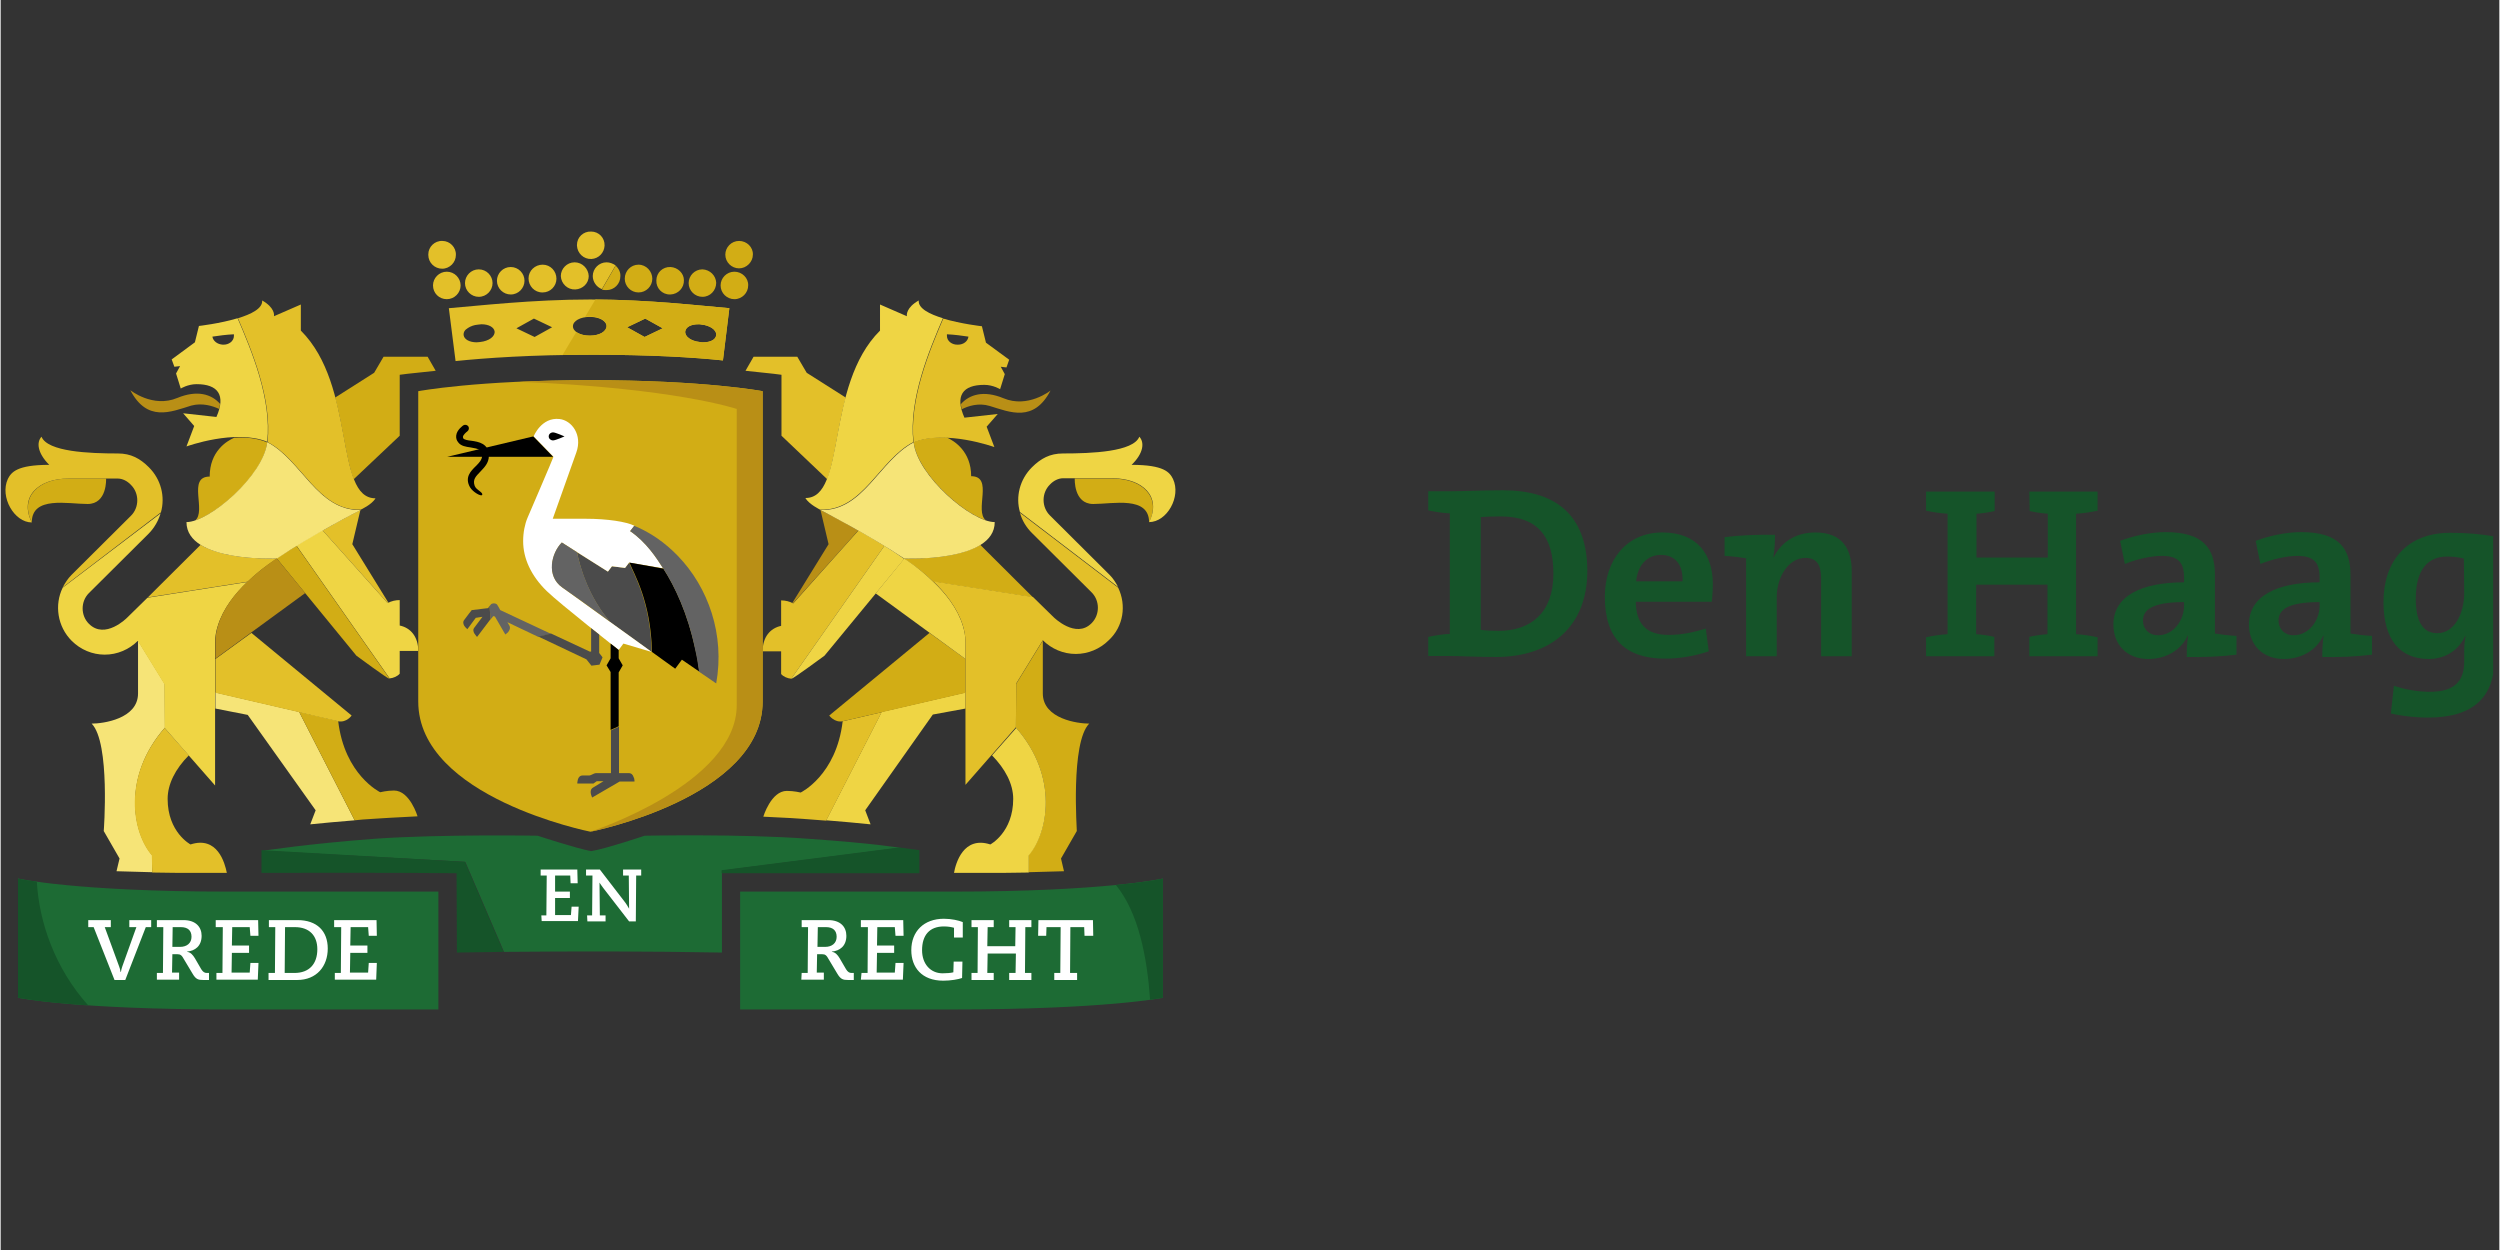 <svg xmlns="http://www.w3.org/2000/svg" xmlns:xlink="http://www.w3.org/1999/xlink" width="300" zoomAndPan="magnify" viewBox="0 0 224.88 112.5" height="150" preserveAspectRatio="xMidYMid meet" version="1.0"><rect x="0" y="0" width="224.88" height="112.5" fill="#333333" stroke="none"/><defs><clipPath id="c32b7ad185"><path d="M 128 44 L 224.324 44 L 224.324 65 L 128 65 Z M 128 44 " clip-rule="nonzero"/></clipPath><clipPath id="d8f167e54a"><path d="M 66 79 L 105 79 L 105 90.922 L 66 90.922 Z M 66 79 " clip-rule="nonzero"/></clipPath><clipPath id="b51c7f3bac"><path d="M 1 79 L 40 79 L 40 90.922 L 1 90.922 Z M 1 79 " clip-rule="nonzero"/></clipPath><clipPath id="b871a9b912"><path d="M 1 79 L 8 79 L 8 90.922 L 1 90.922 Z M 1 79 " clip-rule="nonzero"/></clipPath><clipPath id="bea6e040e3"><path d="M 38 20.734 L 66 20.734 L 66 33 L 38 33 Z M 38 20.734 " clip-rule="nonzero"/></clipPath><clipPath id="846bcadea7"><path d="M 0.438 39 L 15 39 L 15 53 L 0.438 53 Z M 0.438 39 " clip-rule="nonzero"/></clipPath></defs><g clip-path="url(#c32b7ad185)"><path fill="#155429" d="M 163.324 47.922 C 161.508 47.922 160.238 48.824 159.57 50.152 L 159.543 50.121 C 159.664 49.52 159.691 48.645 159.691 48.133 C 158.238 48.102 156.543 48.164 155.152 48.344 L 155.152 50.031 C 155.789 50.059 156.543 50.152 157.09 50.242 L 157.09 59.066 L 159.844 59.066 L 159.844 53.797 C 159.844 51.84 160.965 50.211 162.418 50.211 C 163.508 50.211 163.84 50.902 163.84 52.078 L 163.84 59.066 L 166.594 59.066 L 166.594 51.387 C 166.594 49.488 165.809 47.922 163.324 47.922 Z M 135.203 44.125 C 133.355 44.125 131.539 44.215 130.328 44.215 L 128.484 44.215 L 128.484 45.934 C 129.059 46.055 129.754 46.176 130.422 46.203 L 130.422 57.051 C 129.754 57.078 129.059 57.199 128.484 57.32 L 128.484 59.039 L 130.422 59.039 C 131.148 59.039 132.992 59.129 134.566 59.129 C 139.441 59.129 142.801 56.477 142.801 51.355 C 142.77 46.203 139.805 44.125 135.203 44.125 Z M 134.809 56.777 C 134.266 56.777 133.629 56.75 133.207 56.688 L 133.207 46.535 C 133.66 46.504 134.324 46.477 134.992 46.477 C 138.441 46.477 139.746 48.402 139.746 51.629 C 139.746 55.184 137.688 56.777 134.809 56.777 Z M 149.551 47.922 C 146.312 47.922 144.375 50.422 144.375 53.707 C 144.375 57.562 146.312 59.277 149.793 59.277 C 151.098 59.277 152.488 59.039 153.73 58.617 L 153.457 56.566 C 152.336 56.93 151.219 57.141 150.129 57.141 C 148.07 57.141 147.191 56.117 147.16 54.156 L 154 54.156 C 154 54.156 154.094 53.375 154.094 52.562 C 154.094 49.969 152.762 47.922 149.551 47.922 Z M 147.191 52.32 C 147.344 50.812 148.219 49.941 149.43 49.941 C 150.641 49.941 151.43 50.754 151.367 52.32 Z M 211.484 51.746 C 211.484 49.336 210.426 47.891 207.035 47.891 C 205.676 47.891 204.16 48.223 202.949 48.676 L 203.375 50.754 C 204.434 50.332 205.703 50.031 206.703 50.031 C 208.188 50.031 208.703 50.633 208.703 51.957 L 208.703 52.41 C 204.855 52.41 202.344 53.645 202.344 56.207 C 202.344 57.984 203.523 59.309 205.492 59.309 C 207.156 59.309 208.488 58.434 209.035 57.199 L 209.066 57.23 C 208.973 57.805 208.945 58.465 208.945 59.129 C 210.367 59.16 212.031 59.098 213.422 58.918 L 213.422 57.23 C 212.789 57.199 212.031 57.109 211.484 57.02 Z M 208.703 54.52 C 208.703 55.816 207.762 57.172 206.371 57.172 C 205.523 57.172 205.008 56.598 205.008 55.844 C 205.008 54.91 205.797 54.188 208.703 54.188 Z M 220.445 47.953 C 216.57 47.953 214.453 50.48 214.453 54.188 C 214.453 57.531 215.906 59.309 218.539 59.309 C 219.992 59.309 221.234 58.527 221.809 57.23 L 221.84 57.262 C 221.719 57.832 221.719 58.316 221.719 58.855 L 221.719 59.551 C 221.719 61.418 220.719 62.262 218.629 62.262 C 217.539 62.262 216.359 62.051 215.391 61.719 L 215.117 64.219 C 216.059 64.43 217.238 64.582 218.48 64.582 C 222.656 64.582 224.441 62.621 224.441 59.309 L 224.441 48.281 C 223.262 48.07 221.988 47.953 220.445 47.953 Z M 221.719 53.344 C 221.719 55.273 220.809 56.988 219.297 56.988 C 217.996 56.988 217.359 55.934 217.359 53.887 C 217.359 51.145 218.539 50.09 220.176 50.09 C 220.719 50.09 221.203 50.152 221.688 50.27 Z M 182.609 45.992 C 183.121 46.113 183.727 46.203 184.242 46.234 L 184.242 50.18 L 177.824 50.18 L 177.824 46.234 C 178.371 46.203 178.945 46.113 179.461 45.992 L 179.461 44.246 L 173.285 44.246 L 173.285 45.965 C 173.859 46.082 174.555 46.203 175.223 46.234 L 175.223 57.078 C 174.555 57.109 173.859 57.23 173.285 57.352 L 173.285 59.066 L 179.43 59.066 L 179.43 57.32 C 178.914 57.199 178.309 57.109 177.793 57.078 L 177.793 52.621 L 184.211 52.621 L 184.211 57.078 C 183.668 57.109 183.094 57.199 182.578 57.32 L 182.578 59.066 L 188.723 59.066 L 188.723 57.352 C 188.148 57.23 187.449 57.109 186.785 57.078 L 186.785 46.234 C 187.449 46.203 188.148 46.082 188.723 45.965 L 188.723 44.246 L 182.578 44.246 Z M 199.285 51.746 C 199.285 49.336 198.227 47.891 194.836 47.891 C 193.477 47.891 191.961 48.223 190.75 48.676 L 191.176 50.754 C 192.234 50.332 193.504 50.031 194.504 50.031 C 195.988 50.031 196.504 50.633 196.504 51.957 L 196.504 52.41 C 192.656 52.41 190.145 53.645 190.145 56.207 C 190.145 57.984 191.324 59.309 193.293 59.309 C 194.957 59.309 196.289 58.434 196.836 57.199 L 196.867 57.23 C 196.773 57.805 196.746 58.465 196.746 59.129 C 198.168 59.16 199.832 59.098 201.223 58.918 L 201.223 57.23 C 200.59 57.199 199.832 57.109 199.285 57.02 Z M 196.504 54.52 C 196.504 55.816 195.562 57.172 194.172 57.172 C 193.324 57.172 192.809 56.598 192.809 55.844 C 192.809 54.91 193.598 54.188 196.504 54.188 Z M 196.504 54.52 " fill-opacity="1" fill-rule="nonzero"/></g><g clip-path="url(#d8f167e54a)"><path fill="#1d6b34" d="M 85.621 80.246 L 66.551 80.246 L 66.551 90.852 L 85.621 90.852 C 99.484 90.852 104.602 89.797 104.602 89.797 L 104.602 79.07 C 104.602 79.07 99.453 80.246 85.621 80.246 Z M 85.621 80.246 " fill-opacity="1" fill-rule="nonzero"/></g><path fill="#1d6b34" d="M 41.816 77.566 L 45.301 85.668 C 51.836 85.609 58.375 85.609 64.914 85.73 L 64.914 78.348 L 80.93 76.301 C 80.93 76.301 78.719 75.91 72.664 75.488 C 66.609 75.035 57.953 75.215 57.953 75.215 C 57.953 75.215 54.473 76.391 53.141 76.602 C 51.809 76.359 48.328 75.215 48.328 75.215 C 48.328 75.215 39.699 75.066 33.676 75.488 C 27.652 75.938 23.625 76.57 23.594 76.57 Z M 41.816 77.566 " fill-opacity="1" fill-rule="nonzero"/><path fill="#155429" d="M 41.031 78.59 L 41.062 85.73 C 42.453 85.699 43.848 85.699 45.27 85.668 L 41.789 77.566 L 23.473 76.512 L 23.473 78.559 C 35.887 78.527 41.031 78.59 41.031 78.59 Z M 41.031 78.59 " fill-opacity="1" fill-rule="nonzero"/><g clip-path="url(#b51c7f3bac)"><path fill="#1d6b34" d="M 39.395 80.246 L 20.539 80.246 C 6.703 80.246 1.559 79.07 1.559 79.07 L 1.559 89.797 C 1.559 89.797 6.672 90.852 20.539 90.852 L 39.395 90.852 Z M 39.395 80.246 " fill-opacity="1" fill-rule="nonzero"/></g><g clip-path="url(#b871a9b912)"><path fill="#155429" d="M 3.254 79.344 C 2.102 79.191 1.559 79.07 1.559 79.07 L 1.559 89.797 C 1.559 89.797 3.406 90.188 7.883 90.488 C 4.887 87.145 3.465 83.02 3.254 79.344 Z M 3.254 79.344 " fill-opacity="1" fill-rule="nonzero"/></g><path fill="#ffffff" d="M 7.883 82.809 L 9.914 82.809 L 9.914 83.441 L 9.367 83.441 L 10.668 86.996 C 10.73 87.145 10.762 87.297 10.789 87.477 L 10.82 87.477 C 10.852 87.324 10.883 87.145 10.941 86.996 L 12.215 83.441 L 11.578 83.441 L 11.578 82.809 L 13.547 82.809 L 13.547 83.441 L 13.062 83.441 L 11.215 88.199 L 10.246 88.199 L 8.367 83.441 L 7.883 83.441 Z M 14.059 87.566 L 14.605 87.566 L 14.637 83.441 L 14.059 83.441 L 14.059 82.809 L 16.449 82.809 C 17.57 82.809 18.086 83.441 18.086 84.223 C 18.086 85.156 17.48 85.578 16.785 85.641 L 16.785 85.668 C 17.086 85.699 17.297 85.941 17.48 86.242 L 18.055 87.234 C 18.207 87.477 18.359 87.566 18.539 87.566 L 18.75 87.566 L 18.75 88.199 L 18.238 88.199 C 17.781 88.199 17.57 88.141 17.27 87.629 L 16.512 86.363 C 16.301 85.969 16.18 85.879 15.906 85.879 L 15.453 85.879 L 15.422 87.535 L 16.059 87.535 L 16.059 88.168 L 14.059 88.168 Z M 16.148 85.219 C 16.754 85.219 17.176 84.887 17.176 84.312 C 17.176 83.742 16.844 83.441 16.207 83.441 L 15.48 83.441 L 15.453 85.219 Z M 19.418 87.566 L 19.961 87.566 L 19.992 83.441 L 19.355 83.441 L 19.355 82.809 L 23.172 82.809 L 23.203 84.223 L 22.477 84.223 L 22.414 83.441 L 20.84 83.441 L 20.809 85.098 L 22.355 85.098 L 22.355 85.758 L 20.809 85.758 L 20.781 87.535 L 22.414 87.535 L 22.477 86.664 L 23.203 86.664 L 23.141 88.168 L 19.418 88.168 Z M 24.141 87.566 L 24.684 87.566 L 24.715 83.441 L 24.141 83.441 L 24.141 82.809 L 26.715 82.809 C 28.469 82.809 29.438 83.801 29.438 85.367 C 29.438 86.965 28.438 88.199 26.684 88.199 L 24.109 88.199 L 24.109 87.566 Z M 26.441 87.566 C 27.773 87.566 28.5 86.754 28.5 85.43 C 28.5 84.223 27.801 83.441 26.473 83.441 L 25.594 83.441 L 25.562 87.566 Z M 30.074 87.566 L 30.617 87.566 L 30.648 83.441 L 30.012 83.441 L 30.012 82.809 L 33.828 82.809 L 33.855 84.223 L 33.129 84.223 L 33.07 83.441 L 31.496 83.441 L 31.465 85.098 L 33.008 85.098 L 33.008 85.758 L 31.465 85.758 L 31.434 87.535 L 33.07 87.535 L 33.129 86.664 L 33.855 86.664 L 33.797 88.168 L 30.074 88.168 Z M 72.09 87.566 L 72.633 87.566 L 72.664 83.441 L 72.09 83.441 L 72.09 82.809 L 74.48 82.809 C 75.602 82.809 76.113 83.441 76.113 84.223 C 76.113 85.156 75.508 85.578 74.812 85.641 L 74.812 85.668 C 75.117 85.699 75.328 85.941 75.508 86.242 L 76.086 87.234 C 76.234 87.477 76.387 87.566 76.57 87.566 L 76.781 87.566 L 76.781 88.199 L 76.266 88.199 C 75.812 88.199 75.602 88.141 75.297 87.629 L 74.539 86.363 C 74.328 85.969 74.207 85.879 73.934 85.879 L 73.48 85.879 L 73.449 87.535 L 74.086 87.535 L 74.086 88.168 L 72.059 88.168 Z M 74.207 85.219 C 74.812 85.219 75.238 84.887 75.238 84.312 C 75.238 83.742 74.902 83.441 74.27 83.441 L 73.543 83.441 L 73.512 85.219 Z M 77.477 87.566 L 78.023 87.566 L 78.051 83.441 L 77.418 83.441 L 77.418 82.809 L 81.23 82.809 L 81.262 84.223 L 80.535 84.223 L 80.473 83.441 L 78.898 83.441 L 78.871 85.098 L 80.414 85.098 L 80.414 85.758 L 78.871 85.758 L 78.84 87.535 L 80.473 87.535 L 80.535 86.664 L 81.262 86.664 L 81.199 88.168 L 77.418 88.168 Z M 85.801 84.375 L 85.801 83.5 C 85.59 83.441 85.285 83.379 84.895 83.379 C 83.594 83.379 82.926 84.164 82.926 85.52 C 82.926 86.754 83.684 87.598 84.773 87.598 C 85.137 87.598 85.527 87.566 85.742 87.508 L 85.77 86.543 L 86.559 86.543 L 86.527 88.02 C 86.195 88.141 85.5 88.262 84.832 88.262 C 82.895 88.262 81.957 87.055 81.957 85.52 C 81.957 83.832 83.078 82.688 84.895 82.688 C 85.559 82.688 86.227 82.836 86.59 82.988 L 86.59 84.375 Z M 90.797 87.566 L 91.34 87.566 L 91.371 85.82 L 88.828 85.82 L 88.797 87.566 L 89.375 87.566 L 89.375 88.199 L 87.375 88.199 L 87.375 87.566 L 87.922 87.566 L 87.949 83.441 L 87.375 83.441 L 87.375 82.809 L 89.375 82.809 L 89.375 83.441 L 88.828 83.441 L 88.797 85.156 L 91.312 85.156 L 91.34 83.441 L 90.766 83.441 L 90.766 82.809 L 92.766 82.809 L 92.766 83.441 L 92.219 83.441 L 92.188 87.566 L 92.766 87.566 L 92.766 88.199 L 90.766 88.199 L 90.766 87.566 Z M 94.824 87.566 L 95.367 87.566 L 95.398 83.441 L 94.125 83.441 L 94.098 84.223 L 93.371 84.223 L 93.398 82.809 L 98.305 82.809 L 98.332 84.223 L 97.547 84.223 L 97.516 83.441 L 96.273 83.441 L 96.246 87.566 L 96.879 87.566 L 96.879 88.199 L 94.824 88.199 Z M 94.824 87.566 " fill-opacity="1" fill-rule="nonzero"/><g clip-path="url(#bea6e040e3)"><path fill="#e3c029" d="M 53.352 31.926 C 58.527 31.926 62.434 32.164 65.004 32.438 L 65.582 27.738 C 63.039 27.527 58.285 26.953 53.078 26.953 C 47.844 26.953 42.938 27.527 40.336 27.738 L 40.941 32.496 C 43.574 32.227 47.691 31.926 53.352 31.926 Z M 61.613 29.816 C 61.676 29.426 62.129 29.184 62.797 29.184 C 62.887 29.184 63.008 29.184 63.098 29.215 C 63.43 29.242 63.766 29.363 64.008 29.516 C 64.277 29.695 64.43 29.938 64.398 30.176 C 64.34 30.57 63.887 30.809 63.219 30.809 C 63.129 30.809 63.008 30.809 62.918 30.781 C 62.098 30.691 61.555 30.27 61.613 29.816 Z M 58.012 28.672 L 59.586 29.547 L 57.953 30.328 L 56.379 29.453 Z M 53.02 28.52 C 53.867 28.52 54.531 28.883 54.531 29.363 C 54.531 29.848 53.895 30.207 53.02 30.207 C 52.172 30.207 51.504 29.848 51.504 29.363 C 51.504 28.883 52.172 28.52 53.02 28.52 Z M 47.992 28.672 L 49.629 29.453 L 48.055 30.328 L 46.418 29.547 Z M 42.059 29.516 C 42.301 29.363 42.605 29.242 42.969 29.215 C 43.059 29.215 43.18 29.184 43.27 29.184 C 43.938 29.184 44.391 29.453 44.453 29.816 C 44.512 30.27 43.969 30.691 43.148 30.781 C 43.059 30.781 42.938 30.809 42.848 30.809 C 42.18 30.809 41.727 30.539 41.668 30.176 C 41.637 29.906 41.758 29.695 42.059 29.516 Z M 54.352 22.105 C 54.379 21.41 53.836 20.84 53.141 20.84 C 52.441 20.809 51.867 21.352 51.867 22.043 L 51.867 22.105 C 51.898 22.797 52.473 23.34 53.168 23.309 C 53.805 23.277 54.32 22.766 54.352 22.105 Z M 40.969 22.949 C 41 22.254 40.426 21.684 39.758 21.684 C 39.062 21.652 38.488 22.223 38.488 22.887 L 38.488 22.949 C 38.488 23.641 39.062 24.184 39.73 24.184 C 40.426 24.184 40.969 23.609 40.969 22.949 Z M 51.656 23.609 C 50.961 23.609 50.414 24.184 50.414 24.844 C 50.445 25.539 51.02 26.082 51.715 26.051 C 52.383 26.02 52.926 25.508 52.926 24.844 C 52.898 24.184 52.352 23.609 51.656 23.609 Z M 48.781 23.82 C 48.086 23.82 47.508 24.363 47.508 25.055 C 47.508 25.75 48.055 26.32 48.75 26.32 L 48.781 26.32 C 49.477 26.32 50.02 25.75 50.02 25.086 C 50.02 24.395 49.477 23.82 48.781 23.82 Z M 45.906 24.031 C 45.207 24.031 44.664 24.605 44.664 25.266 C 44.664 25.961 45.238 26.504 45.906 26.504 C 46.602 26.504 47.145 25.93 47.145 25.266 C 47.145 24.605 46.602 24.031 45.906 24.031 Z M 43.027 24.242 C 42.332 24.242 41.789 24.816 41.789 25.477 C 41.789 26.172 42.363 26.715 43.027 26.715 C 43.727 26.715 44.27 26.141 44.27 25.477 C 44.27 24.816 43.727 24.242 43.027 24.242 Z M 40.152 24.453 C 39.457 24.453 38.91 25.027 38.91 25.688 C 38.91 26.383 39.457 26.926 40.152 26.926 C 40.848 26.926 41.395 26.352 41.395 25.688 C 41.395 25.027 40.848 24.453 40.152 24.453 Z M 54.531 23.609 C 53.836 23.609 53.289 24.184 53.289 24.844 C 53.289 25.359 53.625 25.84 54.109 26.02 L 55.348 23.883 C 55.105 23.73 54.836 23.609 54.531 23.609 Z M 54.531 23.609 " fill-opacity="1" fill-rule="nonzero"/></g><path fill="#d2ad15" d="M 66.457 21.684 C 65.762 21.684 65.219 22.254 65.219 22.918 C 65.219 23.609 65.793 24.152 66.457 24.152 C 67.125 24.152 67.699 23.578 67.699 22.918 C 67.73 22.254 67.156 21.684 66.457 21.684 Z M 66.035 24.453 C 65.34 24.453 64.793 25.027 64.793 25.688 C 64.793 26.383 65.367 26.926 66.035 26.926 C 66.73 26.926 67.277 26.352 67.277 25.688 C 67.305 25.027 66.73 24.453 66.035 24.453 Z M 63.16 24.242 C 62.461 24.242 61.918 24.816 61.918 25.477 C 61.918 26.172 62.492 26.715 63.16 26.715 C 63.855 26.715 64.398 26.141 64.398 25.449 C 64.371 24.816 63.855 24.273 63.16 24.242 Z M 60.285 24.031 C 59.586 24 59.012 24.543 59.012 25.238 C 58.98 25.93 59.527 26.504 60.223 26.504 L 60.285 26.504 C 60.98 26.473 61.523 25.898 61.492 25.207 C 61.492 24.605 60.949 24.062 60.285 24.031 Z M 57.406 23.82 C 56.711 23.82 56.168 24.395 56.168 25.086 C 56.168 25.75 56.711 26.32 57.406 26.32 C 58.105 26.32 58.648 25.75 58.648 25.086 C 58.648 24.422 58.105 23.82 57.406 23.82 Z M 55.348 23.91 L 54.109 26.051 C 54.23 26.109 54.379 26.109 54.531 26.109 C 55.227 26.109 55.773 25.539 55.773 24.875 C 55.805 24.516 55.621 24.152 55.348 23.91 Z M 53.02 30.207 C 52.504 30.207 52.078 30.086 51.809 29.875 L 50.566 31.953 C 51.445 31.926 52.383 31.926 53.352 31.926 C 58.527 31.926 62.434 32.164 65.004 32.438 L 65.582 27.738 C 63.129 27.527 58.527 26.984 53.531 26.953 L 52.594 28.52 C 52.715 28.492 52.867 28.492 53.02 28.492 C 53.867 28.492 54.531 28.852 54.531 29.336 C 54.5 29.848 53.867 30.207 53.02 30.207 Z M 61.613 29.816 C 61.676 29.426 62.129 29.184 62.797 29.184 C 62.887 29.184 63.008 29.184 63.098 29.215 C 63.43 29.242 63.766 29.363 64.008 29.516 C 64.277 29.695 64.43 29.938 64.398 30.176 C 64.34 30.57 63.887 30.809 63.219 30.809 C 63.129 30.809 63.008 30.809 62.918 30.781 C 62.098 30.691 61.555 30.27 61.613 29.816 Z M 58.012 28.672 L 59.586 29.547 L 57.953 30.328 L 56.379 29.453 Z M 58.012 28.672 " fill-opacity="1" fill-rule="nonzero"/><path fill="#155429" d="M 64.883 78.32 L 64.883 78.59 L 82.684 78.59 L 82.684 76.512 C 82.684 76.512 82.02 76.422 80.867 76.27 Z M 103.449 89.977 C 104.238 89.855 104.602 89.797 104.602 89.797 L 104.602 79.07 C 104.602 79.07 103.328 79.371 100.363 79.645 C 102.391 82.113 103.176 86.09 103.449 89.977 Z M 103.449 89.977 " fill-opacity="1" fill-rule="nonzero"/><path fill="#ffffff" d="M 48.66 82.387 L 49.113 82.387 L 49.145 78.801 L 48.598 78.801 L 48.598 78.258 L 51.898 78.258 L 51.93 79.492 L 51.293 79.492 L 51.262 78.801 L 49.898 78.801 L 49.898 80.246 L 51.23 80.246 L 51.23 80.82 L 49.898 80.82 L 49.898 82.355 L 51.324 82.355 L 51.383 81.602 L 52.02 81.602 L 51.957 82.898 L 48.691 82.898 Z M 52.777 82.387 L 53.23 82.387 L 53.262 78.801 L 52.684 78.801 L 52.684 78.258 L 53.926 78.258 L 56.105 81.09 C 56.258 81.27 56.438 81.57 56.559 81.781 L 56.531 78.801 L 56.016 78.801 L 56.016 78.258 L 57.648 78.258 L 57.648 78.801 L 57.195 78.801 L 57.164 82.926 L 56.559 82.926 L 54.23 79.914 C 54.109 79.734 53.957 79.555 53.895 79.434 L 53.926 82.387 L 54.441 82.387 L 54.441 82.926 L 52.805 82.926 Z M 52.777 82.387 " fill-opacity="1" fill-rule="nonzero"/><path fill="#d2ad15" d="M 103.359 47.02 C 103.359 44.609 100.121 45.359 98.332 45.359 C 96.547 45.359 96.668 43.07 96.668 43.07 L 100.059 43.07 C 102.754 43.07 104.48 44.727 103.359 47.02 Z M 103.359 47.02 " fill-opacity="1" fill-rule="nonzero"/><path fill="#efd544" d="M 92.824 42.047 C 93.613 41.266 94.43 40.812 95.609 40.812 C 98.211 40.812 101.938 40.66 102.48 39.305 C 102.934 39.789 102.906 40.75 101.785 41.836 C 104.691 41.836 105.207 42.5 105.508 43.102 C 106.266 44.699 104.965 46.988 103.359 46.988 C 104.508 44.699 102.785 43.043 100.059 43.043 L 95.609 43.043 C 95.215 43.043 94.762 43.254 94.43 43.613 C 93.672 44.367 93.672 45.633 94.43 46.387 L 99.785 51.719 C 100.121 52.047 100.363 52.441 100.574 52.832 L 91.734 46.082 C 91.34 44.727 91.703 43.16 92.824 42.047 Z M 92.824 42.047 " fill-opacity="1" fill-rule="nonzero"/><path fill="#b98f16" d="M 86.496 36.836 C 86.469 36.684 86.438 36.535 86.406 36.383 C 87.195 35.48 88.496 35.117 90.25 35.84 C 92.461 36.773 94.488 35.148 94.488 35.148 C 92.977 38.039 90.855 37.105 89.012 36.535 C 88.012 36.234 87.074 36.535 86.496 36.836 Z M 77.176 47.742 C 75.297 46.656 73.785 45.902 73.785 45.902 L 74.512 48.977 C 74.512 48.977 72.391 52.41 71.242 54.277 C 71.273 54.277 71.301 54.309 71.301 54.309 C 71.301 54.309 77.203 47.742 77.176 47.742 Z M 77.176 47.742 " fill-opacity="1" fill-rule="nonzero"/><path fill="#d2ad15" d="M 87.344 42.859 C 87.344 40.602 85.801 39.668 85.137 39.367 C 84.137 39.336 83.078 39.426 82.168 39.789 C 82.473 42.469 86.316 46.023 88.617 46.809 C 88.648 46.809 88.648 46.809 88.676 46.836 C 87.586 45.992 89.402 42.859 87.344 42.859 Z M 87.344 42.859 " fill-opacity="1" fill-rule="nonzero"/><path fill="#e3c029" d="M 79.535 49.125 C 78.777 48.645 77.992 48.191 77.203 47.742 L 71.332 54.309 C 71 54.129 70.637 54.035 70.242 54.035 L 70.242 56.328 C 69.242 56.539 68.578 57.352 68.578 58.617 L 70.242 58.617 L 70.242 60.664 C 70.453 60.906 70.816 61.055 71.152 61.086 Z M 79.535 49.125 " fill-opacity="1" fill-rule="nonzero"/><path fill="#d2ad15" d="M 88.164 49.035 C 85.863 50.453 81.32 50.27 81.293 50.27 C 81.262 50.27 82.594 51.055 83.926 52.352 L 92.914 53.766 Z M 97.969 65.125 C 96.941 65.125 93.793 64.703 93.793 62.41 L 93.793 57.652 L 91.402 61.539 L 91.371 65.484 C 95.246 69.914 94.277 74.945 92.492 76.961 L 92.492 78.5 C 93.582 78.469 94.672 78.438 95.699 78.41 L 95.43 77.266 L 96.852 74.793 C 96.879 74.824 96.273 66.84 97.969 65.125 Z M 97.969 65.125 " fill-opacity="1" fill-rule="nonzero"/><path fill="#efd544" d="M 79.535 49.125 L 71.152 61.086 L 71.18 61.086 C 71.332 61.086 74.148 59.008 74.148 59.008 L 81.32 50.301 C 80.715 49.879 80.141 49.488 79.535 49.125 Z M 79.535 49.125 " fill-opacity="1" fill-rule="nonzero"/><path fill="#f6e477" d="M 82.168 39.816 C 79.082 41.414 77.66 46.023 73.785 45.902 C 73.785 45.902 78.172 48.164 81.32 50.27 C 81.32 50.27 89.465 50.633 89.465 46.988 C 87.375 46.988 82.504 42.832 82.168 39.816 Z M 82.168 39.816 " fill-opacity="1" fill-rule="nonzero"/><path fill="#e3c029" d="M 74.391 43.133 C 75.055 41.414 75.297 38.582 76.055 35.781 L 72.543 33.551 L 71.695 32.105 L 67.762 32.105 L 67.035 33.371 C 68.547 33.523 69.547 33.641 69.578 33.641 L 70.273 33.73 L 70.273 39.215 Z M 74.391 43.133 " fill-opacity="1" fill-rule="nonzero"/><path fill="#efd544" d="M 79.141 29.754 L 79.141 27.406 L 81.562 28.461 C 81.535 28.34 81.504 27.676 82.625 27.043 C 82.562 27.766 83.621 28.281 84.801 28.641 C 83.562 31.535 81.715 35.93 82.141 39.789 C 79.051 41.383 77.629 45.992 73.754 45.871 C 73.754 45.871 72.754 45.391 72.422 44.82 C 76.145 44.848 74.148 34.727 79.141 29.754 Z M 89.223 67.984 C 90.402 69.191 91.129 70.547 91.129 71.902 C 91.129 74.914 89.07 76 89.07 76 C 86.648 75.215 85.953 77.688 85.801 78.559 L 88.496 78.559 C 89.828 78.559 91.281 78.559 92.523 78.527 L 92.523 76.992 C 94.277 74.973 95.246 69.914 91.402 65.516 Z M 86.832 63.77 L 86.832 61.992 L 86.832 62.32 L 79.293 64.07 L 74.297 73.828 C 75.781 73.949 77.145 74.07 78.293 74.191 L 77.809 72.926 L 83.895 64.309 Z M 86.832 63.77 " fill-opacity="1" fill-rule="nonzero"/><path fill="#e3c029" d="M 75.781 64.914 C 75.207 69.793 72 71.328 72 71.328 C 72 71.328 71.395 71.18 70.758 71.18 C 69.336 71.18 68.637 73.5 68.637 73.5 C 69.395 73.527 70.152 73.59 70.938 73.617 C 72.059 73.68 73.18 73.77 74.297 73.859 L 79.293 64.098 Z M 75.781 64.914 " fill-opacity="1" fill-rule="nonzero"/><path fill="#d2ad15" d="M 86.832 59.309 L 83.594 56.961 L 74.57 64.398 C 74.57 64.398 75.055 65.062 75.781 64.914 L 86.832 62.352 Z M 86.832 59.309 " fill-opacity="1" fill-rule="nonzero"/><path fill="#efd544" d="M 81.32 50.27 L 78.75 53.406 L 86.832 59.309 L 86.832 57.773 C 86.832 57.262 86.738 56.777 86.59 56.297 C 86.105 54.73 85.016 53.375 83.926 52.352 C 82.625 51.086 81.383 50.301 81.32 50.27 Z M 81.32 50.27 " fill-opacity="1" fill-rule="nonzero"/><path fill="#e3c029" d="M 90.766 32.375 L 88.676 30.84 L 88.312 29.363 C 88.312 29.363 86.438 29.152 84.832 28.672 C 83.594 31.562 81.746 35.961 82.168 39.816 C 85.043 38.645 89.434 40.238 89.434 40.238 L 88.738 38.402 L 89.738 37.258 C 89.738 37.258 86.738 37.59 86.738 37.59 C 85.863 35.602 86.59 34.637 88.527 34.637 C 89.312 34.637 89.949 35.027 89.949 35.027 L 90.371 33.672 L 90.008 33.008 L 90.523 33.07 Z M 86.164 31.02 C 85.621 31.051 85.164 30.691 85.164 30.238 C 85.164 30.176 85.164 30.148 85.164 30.086 C 85.832 30.117 86.527 30.207 87.102 30.297 C 87.043 30.719 86.648 31.02 86.164 31.02 Z M 86.164 31.02 " fill-opacity="1" fill-rule="nonzero"/><path fill="#d2ad15" d="M 2.801 47.02 C 2.801 44.609 6.039 45.359 7.824 45.359 C 9.609 45.359 9.488 43.07 9.488 43.07 L 6.098 43.07 C 3.406 43.07 1.68 44.727 2.801 47.02 Z M 2.801 47.02 " fill-opacity="1" fill-rule="nonzero"/><g clip-path="url(#846bcadea7)"><path fill="#e3c029" d="M 13.332 42.047 C 12.547 41.266 11.73 40.812 10.547 40.812 C 7.945 40.812 4.223 40.66 3.676 39.305 C 3.223 39.789 3.285 40.75 4.371 41.836 C 1.469 41.836 0.953 42.5 0.648 43.102 C -0.105 44.727 1.227 47.02 2.801 47.02 C 1.648 44.727 3.375 43.07 6.098 43.07 L 10.547 43.07 C 10.941 43.07 11.395 43.281 11.73 43.645 C 12.484 44.398 12.484 45.664 11.73 46.414 L 6.371 51.746 C 6.039 52.078 5.797 52.469 5.582 52.863 L 14.422 46.113 C 14.816 44.727 14.453 43.16 13.332 42.047 Z M 13.332 42.047 " fill-opacity="1" fill-rule="nonzero"/></g><path fill="#b98f16" d="M 19.66 36.805 C 19.691 36.656 19.719 36.504 19.75 36.352 C 18.965 35.449 17.66 35.09 15.906 35.812 C 13.695 36.746 11.668 35.117 11.668 35.117 C 13.184 38.012 15.301 37.078 17.148 36.504 C 18.145 36.234 19.086 36.535 19.66 36.805 Z M 19.66 36.805 " fill-opacity="1" fill-rule="nonzero"/><path fill="#e3c029" d="M 28.984 47.742 C 30.859 46.656 32.375 45.902 32.375 45.902 L 31.648 48.977 C 31.648 48.977 33.766 52.41 34.918 54.277 C 34.887 54.277 34.855 54.309 34.855 54.309 Z M 28.984 47.742 " fill-opacity="1" fill-rule="nonzero"/><path fill="#d2ad15" d="M 21.023 39.395 C 20.324 39.699 18.812 40.633 18.812 42.891 C 16.754 42.891 18.57 46.023 17.48 46.867 C 17.512 46.867 17.512 46.867 17.539 46.836 C 19.84 46.055 23.715 42.5 23.988 39.816 C 23.082 39.426 22.051 39.336 21.023 39.395 Z M 21.023 39.395 " fill-opacity="1" fill-rule="nonzero"/><path fill="#efd544" d="M 26.621 49.098 C 27.379 48.613 28.164 48.164 28.953 47.711 L 34.824 54.277 C 35.16 54.098 35.523 54.008 35.914 54.008 L 35.914 56.297 C 36.914 56.508 37.582 57.32 37.582 58.586 L 35.914 58.586 L 35.914 60.633 C 35.703 60.875 35.34 61.027 35.008 61.055 L 26.621 49.098 C 26.621 49.125 26.621 49.125 26.621 49.098 Z M 26.621 49.098 " fill-opacity="1" fill-rule="nonzero"/><path fill="#e3c029" d="M 17.996 49.035 C 20.297 50.453 24.836 50.27 24.867 50.27 C 24.898 50.27 23.566 51.055 22.234 52.352 L 13.242 53.766 Z M 17.996 49.035 " fill-opacity="1" fill-rule="nonzero"/><path fill="#f6e477" d="M 8.188 65.125 C 9.215 65.125 12.363 64.703 12.363 62.41 L 12.363 57.652 L 14.758 61.539 L 14.785 65.484 C 10.91 69.914 11.879 74.945 13.637 76.961 L 13.637 78.5 C 12.547 78.469 11.457 78.438 10.426 78.41 L 10.699 77.266 L 9.277 74.793 C 9.277 74.824 9.883 66.84 8.188 65.125 Z M 8.188 65.125 " fill-opacity="1" fill-rule="nonzero"/><path fill="#e3c029" d="M 13.637 78.527 C 14.906 78.559 16.328 78.559 17.66 78.559 L 20.355 78.559 C 20.176 77.656 19.508 75.215 17.086 76 C 17.086 76 15.027 74.914 15.027 71.902 C 15.027 70.574 15.723 69.191 16.934 67.984 L 14.758 65.516 C 10.883 69.945 11.852 74.973 13.605 76.992 Z M 13.637 78.527 " fill-opacity="1" fill-rule="nonzero"/><path fill="#d2ad15" d="M 26.621 49.125 L 35.008 61.086 L 34.977 61.086 C 34.824 61.086 32.012 59.008 32.012 59.008 L 24.836 50.242 C 25.441 49.852 26.016 49.488 26.621 49.125 Z M 26.621 49.125 " fill-opacity="1" fill-rule="nonzero"/><path fill="#f6e477" d="M 16.723 46.988 C 16.723 50.633 24.867 50.27 24.867 50.27 C 27.984 48.164 32.375 45.902 32.402 45.902 C 28.5 45.992 27.074 41.383 23.988 39.789 C 23.656 42.801 18.781 46.988 16.723 46.988 Z M 16.723 46.988 " fill-opacity="1" fill-rule="nonzero"/><path fill="#d2ad15" d="M 31.77 43.133 C 31.102 41.414 30.859 38.582 30.102 35.781 L 33.613 33.551 L 34.461 32.105 L 38.426 32.105 L 39.152 33.371 C 37.641 33.523 36.641 33.641 36.613 33.641 L 35.914 33.73 L 35.914 39.215 Z M 31.77 43.133 " fill-opacity="1" fill-rule="nonzero"/><path fill="#e3c029" d="M 27.016 29.754 L 27.016 27.406 L 24.594 28.461 C 24.625 28.34 24.656 27.676 23.535 27.043 C 23.594 27.766 22.535 28.281 21.355 28.641 C 22.598 31.535 24.441 35.93 24.02 39.789 C 27.105 41.383 28.527 45.992 32.402 45.871 C 32.402 45.871 33.402 45.422 33.734 44.848 C 30.012 44.848 32.012 34.727 27.016 29.754 Z M 27.016 29.754 " fill-opacity="1" fill-rule="nonzero"/><path fill="#efd544" d="M 6.402 57.684 C 7.188 58.465 8.246 58.918 9.367 58.918 C 10.488 58.918 11.547 58.465 12.336 57.684 L 14.727 61.57 L 14.758 65.516 L 19.297 70.695 C 19.297 69.25 19.297 57.805 19.297 57.805 C 19.297 57.289 19.387 56.809 19.539 56.328 C 20.023 54.762 21.113 53.406 22.203 52.379 L 13.211 53.797 L 11.367 55.605 C 11.367 55.605 9.398 57.594 7.945 56.145 C 7.188 55.395 7.188 54.129 7.945 53.375 L 13.305 48.043 C 13.816 47.531 14.18 46.898 14.395 46.203 L 5.582 52.891 C 4.828 54.43 5.098 56.387 6.402 57.684 Z M 6.402 57.684 " fill-opacity="1" fill-rule="nonzero"/><path fill="#f6e477" d="M 19.328 63.77 L 19.328 61.992 L 19.328 62.32 L 26.863 64.07 L 31.859 73.828 C 30.375 73.949 29.012 74.07 27.863 74.191 L 28.348 72.926 L 22.234 64.34 Z M 19.328 63.77 " fill-opacity="1" fill-rule="nonzero"/><path fill="#d2ad15" d="M 30.375 64.883 C 30.949 69.762 34.16 71.301 34.16 71.301 C 34.16 71.301 34.766 71.148 35.402 71.148 C 36.824 71.148 37.52 73.469 37.52 73.469 C 36.762 73.5 36.008 73.559 35.219 73.59 C 34.555 73.617 33.918 73.68 33.281 73.711 C 32.797 73.738 32.312 73.77 31.859 73.828 L 26.863 64.07 Z M 30.375 64.883 " fill-opacity="1" fill-rule="nonzero"/><path fill="#e3c029" d="M 19.328 59.309 L 22.566 56.961 L 31.586 64.398 C 31.586 64.398 31.133 65.062 30.375 64.914 L 19.328 62.352 Z M 19.328 59.309 " fill-opacity="1" fill-rule="nonzero"/><path fill="#b98f16" d="M 24.836 50.242 L 27.41 53.375 L 19.328 59.277 L 19.328 57.742 C 19.328 57.23 19.418 56.75 19.57 56.266 C 20.055 54.699 21.145 53.344 22.234 52.32 C 23.535 51.086 24.777 50.301 24.836 50.242 Z M 24.836 50.242 " fill-opacity="1" fill-rule="nonzero"/><path fill="#efd544" d="M 21.324 28.641 C 19.719 29.125 17.844 29.336 17.844 29.336 L 17.48 30.809 L 15.391 32.348 L 15.633 33.008 L 16.148 32.949 L 15.785 33.613 L 16.207 34.969 C 16.207 34.969 16.844 34.574 17.633 34.574 C 19.539 34.574 20.297 35.539 19.418 37.527 C 19.418 37.527 16.422 37.195 16.422 37.195 L 17.418 38.34 L 16.723 40.18 C 16.723 40.18 21.113 38.582 23.988 39.758 C 24.414 35.93 22.566 31.535 21.324 28.641 Z M 19.992 31.02 C 19.508 30.992 19.113 30.691 19.055 30.297 C 19.629 30.207 20.324 30.117 20.992 30.086 L 20.992 30.238 C 20.992 30.691 20.539 31.051 19.992 31.02 Z M 19.992 31.02 " fill-opacity="1" fill-rule="nonzero"/><path fill="#d2ad15" d="M 68.578 63.137 C 68.578 71.781 53.078 74.855 53.078 74.855 C 53.078 74.855 37.582 71.781 37.582 63.137 L 37.582 35.207 C 37.582 35.207 42.816 34.215 53.078 34.215 C 63.34 34.215 68.578 35.207 68.578 35.207 Z M 68.578 63.137 " fill-opacity="1" fill-rule="nonzero"/><path fill="#b98f16" d="M 53.078 74.855 C 53.078 74.855 68.578 71.781 68.578 63.137 L 68.578 35.207 C 68.578 35.207 63.34 34.215 53.078 34.215 C 50.656 34.215 48.539 34.273 46.66 34.363 C 60.648 34.906 66.246 36.805 66.246 36.805 C 66.246 36.805 66.246 56.297 66.246 63.438 C 66.277 70.547 53.078 74.855 53.078 74.855 Z M 53.078 74.855 " fill-opacity="1" fill-rule="nonzero"/><path fill="#4b4b4b" d="M 56.195 51.113 L 55.016 50.965 L 54.652 51.445 L 51.867 49.699 C 52.141 51.086 52.898 53.734 54.863 55.996 C 56.168 56.93 57.527 57.922 58.59 58.676 C 58.496 54.129 56.953 51.629 56.559 50.633 Z M 56.195 51.113 " fill-opacity="1" fill-rule="nonzero"/><path fill="#ffffff" d="M 50.535 52.863 C 49.082 51.84 49.566 49.789 50.504 48.824 L 54.652 51.445 L 55.016 50.965 L 56.195 51.113 L 56.559 50.633 L 59.617 51.145 C 59.043 50.242 58.105 48.766 56.652 47.801 L 57.043 47.32 C 56.316 46.957 54.621 46.688 52.656 46.688 L 49.688 46.688 L 51.809 40.723 C 52.383 39.125 51.383 37.828 50.293 37.711 C 48.66 37.527 47.965 39.277 47.965 39.277 L 49.75 41.113 C 49.777 41.113 47.418 46.598 47.418 46.598 C 47.176 47.168 47.023 47.922 47.023 48.703 C 47.023 50.242 47.723 51.809 49.145 53.195 C 50.355 54.367 55.621 58.496 55.621 58.496 L 56.047 57.922 L 58.59 58.676 C 58.617 58.676 50.93 53.164 50.535 52.863 Z M 50.535 52.863 " fill-opacity="1" fill-rule="nonzero"/><path fill="#636363" d="M 51.867 49.699 L 50.504 48.824 C 49.539 49.789 49.082 51.84 50.535 52.863 C 50.988 53.164 52.867 54.52 54.863 55.965 C 52.926 53.734 52.172 51.086 51.867 49.699 Z M 51.867 49.699 " fill-opacity="1" fill-rule="nonzero"/><path fill="#000000" d="M 59.648 51.176 L 56.59 50.633 C 56.984 51.629 58.527 54.129 58.617 58.676 C 59.828 59.551 60.707 60.184 60.707 60.184 L 61.312 59.371 L 62.887 60.453 C 62.797 59.762 62.676 59.066 62.523 58.406 C 61.828 55.211 60.707 52.801 59.648 51.176 Z M 59.648 51.176 " fill-opacity="1" fill-rule="nonzero"/><path fill="#4b4b4b" d="M 56.953 69.914 C 56.895 69.734 56.773 69.582 56.531 69.582 L 55.652 69.582 L 55.652 65.395 L 54.926 65.727 L 54.926 69.582 L 53.562 69.582 C 53.41 69.582 53.109 69.793 52.988 69.793 L 52.383 69.793 C 52.141 69.793 52.02 69.945 51.957 70.125 L 51.93 70.246 L 51.898 70.426 L 51.898 70.516 L 53.352 70.516 L 53.652 70.305 L 54.258 70.305 C 53.867 70.547 53.473 70.785 53.32 70.879 C 53.109 70.996 53.078 71.207 53.109 71.391 L 53.141 71.539 L 53.199 71.691 C 53.23 71.75 53.23 71.781 53.23 71.781 L 55.711 70.336 L 57.043 70.336 C 57.043 70.336 57.043 70.305 57.043 70.246 L 57.016 70.062 Z M 56.953 69.914 " fill-opacity="1" fill-rule="nonzero"/><path fill="#636363" d="M 44.148 54.367 L 43.996 54.551 L 44.09 55.754 L 44.332 55.453 L 44.48 55.484 L 45.422 57.109 L 45.449 57.078 L 45.57 56.988 L 45.664 56.898 C 45.785 56.75 45.906 56.539 45.785 56.297 L 45.602 55.996 L 48.387 57.32 L 49.539 57.051 L 44.965 54.91 C 44.875 54.73 44.723 54.488 44.723 54.488 C 44.664 54.309 44.359 54.246 44.148 54.367 Z M 44.148 54.367 " fill-opacity="1" fill-rule="nonzero"/><path fill="#000000" d="M 49.719 41.113 L 47.934 39.277 L 40.184 41.113 Z M 49.719 41.113 " fill-opacity="1" fill-rule="nonzero"/><path fill="#4b4b4b" d="M 43.875 54.73 L 42.395 54.91 C 42.395 54.91 41.938 55.484 41.727 55.785 C 41.574 55.965 41.637 56.176 41.727 56.328 L 41.816 56.445 L 41.938 56.566 C 41.969 56.598 42 56.629 42 56.629 L 42.758 55.605 L 43.363 55.512 C 43.059 55.906 42.758 56.328 42.637 56.477 C 42.484 56.656 42.543 56.867 42.637 57.02 L 42.816 57.262 C 42.848 57.289 42.879 57.32 42.879 57.32 L 44.09 55.723 L 43.996 54.52 Z M 53.867 57.109 C 53.625 56.93 53.383 56.719 53.141 56.539 L 53.141 58.645 L 53.02 58.645 L 49.539 57.02 L 48.387 57.289 L 52.715 59.34 L 53.168 59.91 L 53.895 59.82 L 54.168 59.16 L 53.867 58.766 Z M 53.867 57.109 " fill-opacity="1" fill-rule="nonzero"/><path fill="#000000" d="M 50.746 39.277 C 50.746 39.277 49.93 39.637 49.719 39.637 C 49.508 39.637 49.324 39.488 49.324 39.277 C 49.324 39.066 49.508 38.914 49.719 38.914 C 49.93 38.914 50.746 39.277 50.746 39.277 Z M 42.242 43.855 C 41.727 42.949 42.332 42.379 42.758 41.957 C 43.059 41.656 43.332 41.383 43.332 40.992 C 43.332 40.48 43.027 40.391 42.301 40.27 C 41.879 40.211 41.426 40.148 41.184 39.816 C 41.031 39.637 40.969 39.426 41 39.184 C 41.062 38.672 41.605 38.312 41.637 38.281 C 41.789 38.191 41.969 38.223 42.09 38.371 C 42.18 38.523 42.152 38.703 42 38.824 C 41.879 38.914 41.637 39.125 41.605 39.305 C 41.605 39.336 41.605 39.395 41.637 39.457 C 41.727 39.578 42.059 39.637 42.363 39.668 C 43 39.758 43.938 39.906 43.938 41.023 C 43.938 41.688 43.512 42.078 43.18 42.438 C 42.785 42.859 42.453 43.133 42.664 43.734 C 42.816 44.125 43.453 44.305 43.332 44.547 C 43.242 44.699 42.516 44.305 42.242 43.855 Z M 55.621 58.496 C 55.621 58.496 55.348 58.285 54.895 57.922 L 54.895 59.25 L 54.531 59.883 L 54.895 60.484 L 54.895 65.695 L 55.621 65.363 L 55.621 60.516 L 55.984 59.883 L 55.621 59.25 Z M 55.621 58.496 " fill-opacity="1" fill-rule="nonzero"/><path fill="#636363" d="M 61.07 59.699 L 60.707 60.184 M 60.918 50 C 59.801 48.855 58.496 47.922 57.016 47.32 L 56.652 47.801 C 58.105 48.797 59.043 50.242 59.617 51.145 C 60.676 52.801 61.828 55.211 62.492 58.406 C 62.645 59.066 62.766 59.762 62.855 60.453 L 64.398 61.508 C 65.188 57.141 63.703 52.863 60.918 50 Z M 60.918 50 " fill-opacity="1" fill-rule="nonzero"/><path fill="#e3c029" d="M 100.574 52.891 L 91.734 46.145 C 91.918 46.836 92.309 47.469 92.824 47.98 L 98.184 53.312 C 98.938 54.066 98.938 55.332 98.184 56.086 C 96.758 57.531 94.762 55.543 94.762 55.543 L 92.914 53.734 L 83.926 52.32 C 85.016 53.344 86.105 54.73 86.59 56.266 C 86.738 56.75 86.832 57.262 86.832 57.742 L 86.832 70.637 L 91.371 65.453 L 91.402 61.508 L 93.793 57.621 C 94.582 58.406 95.641 58.855 96.758 58.855 C 97.879 58.855 98.938 58.406 99.727 57.621 C 101.059 56.387 101.332 54.457 100.574 52.891 Z M 100.574 52.891 " fill-opacity="1" fill-rule="nonzero"/></svg>